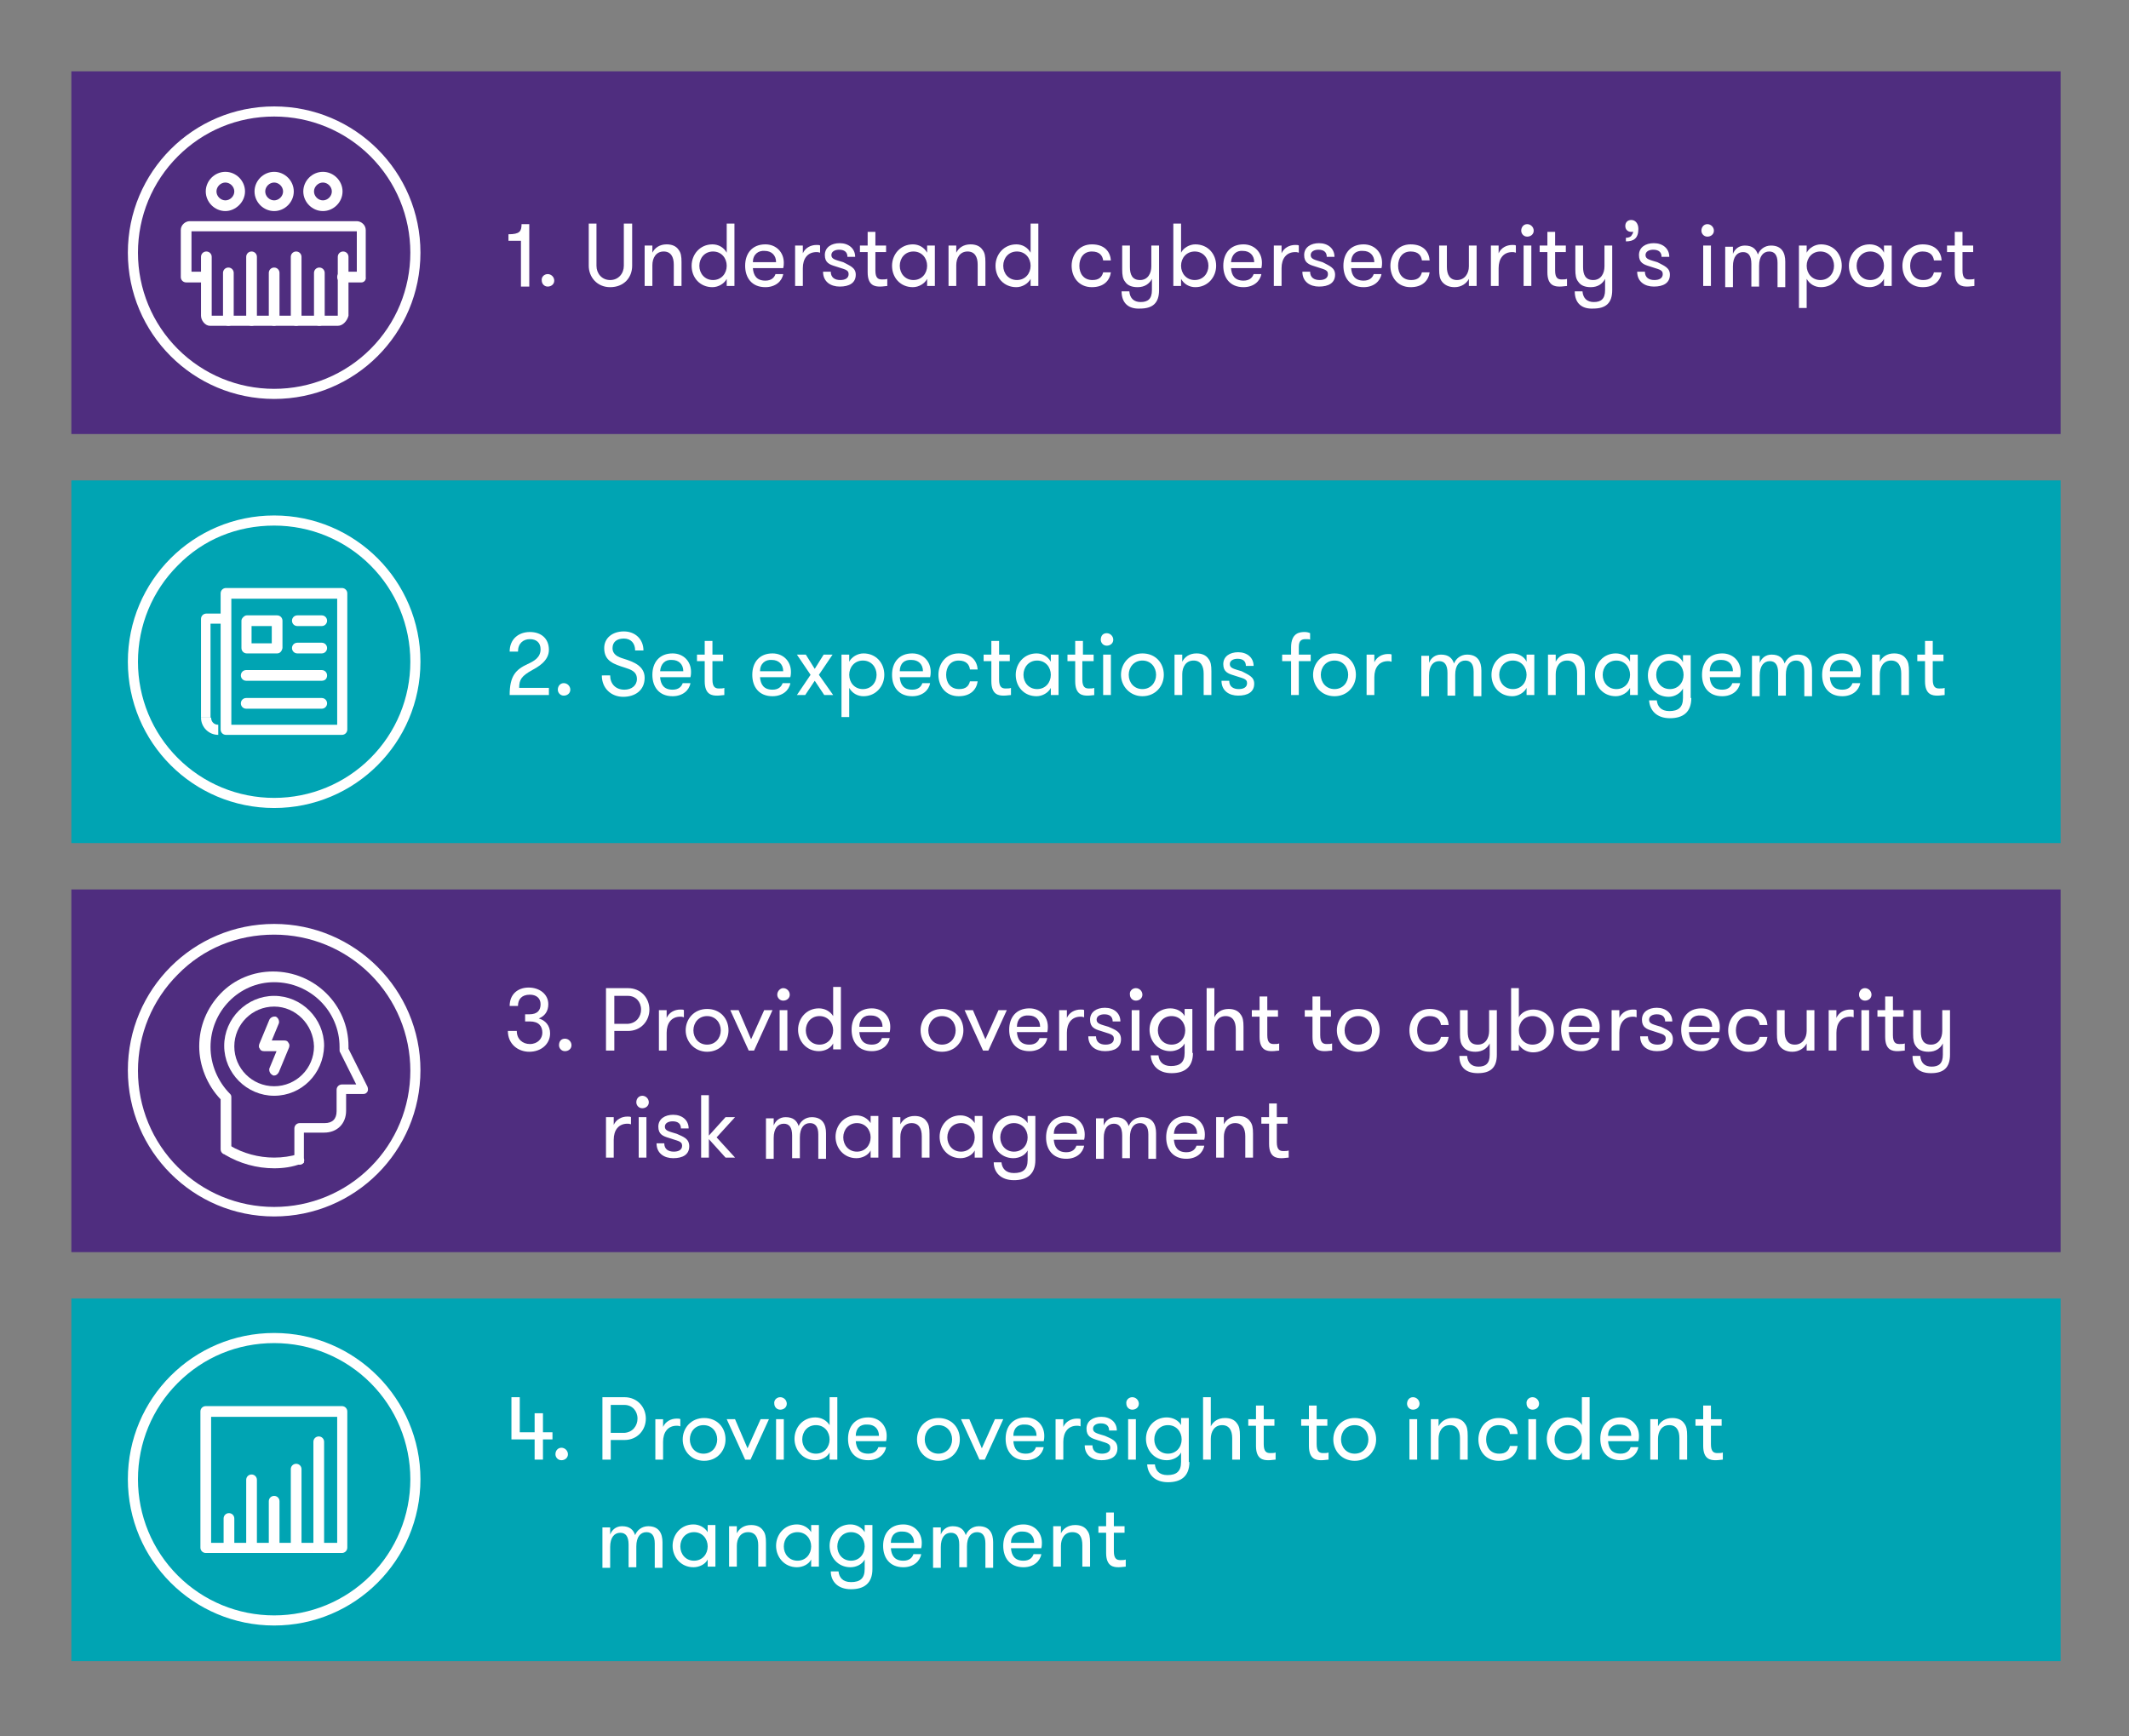 <?xml version="1.0" encoding="utf-8"?>
<!-- Generator: Adobe Illustrator 28.3.0, SVG Export Plug-In . SVG Version: 6.00 Build 0)  -->
<svg version="1.1" id="Layer_1" xmlns="http://www.w3.org/2000/svg" xmlns:xlink="http://www.w3.org/1999/xlink" x="0px" y="0px"
	 viewBox="0 0 358 292" style="enable-background:new 0 0 358 292;" xml:space="preserve">
<rect x="0" y="0" width="358" height="292" fill="#808080" stroke="none"/>
<style type="text/css">
	.st0{fill:#4F2D7F;}
	.st1{fill:#FFFFFF;}
	.st2{fill:#00A4B3;}
</style>
<g>
	<polygon class="st0" points="12,149.6 12,210.6 346.5,210.6 346.5,149.6 12,149.6 	"/>
	<g>
		<path class="st1" d="M86.9,173.4c0,1.4,1,2.2,2.2,2.2c1.3,0,2.1-0.9,2.1-1.9c0-1.1-0.6-1.9-2.1-1.9h-0.8v-1.2H89
			c1.4,0,1.9-0.7,1.9-1.7c0-1-0.7-1.6-1.8-1.6c-1.4,0-2,0.8-2,1.9h-1.4c0-1.9,1.3-3.1,3.2-3.1c1.8,0,3.3,1.1,3.3,2.8
			c0,1.2-0.6,2-1.6,2.4c1.1,0.3,1.9,1.2,1.9,2.5c0,1.8-1.5,3.1-3.5,3.1c-1.9,0-3.6-1.3-3.6-3.5H86.9z"/>
		<path class="st1" d="M95,174.7c0.6,0,1.1,0.5,1.1,1.1c0,0.6-0.5,1-1.1,1c-0.6,0-1-0.5-1-1C94,175.1,94.4,174.7,95,174.7z"/>
	</g>
	<g>
		<path class="st1" d="M101.9,166.2h3.7c2.2,0,3.6,1.7,3.6,3.6c0,1.9-1.4,3.6-3.6,3.6h-2.3v3.3h-1.4V166.2z M107.8,169.8
			c0-1.3-0.9-2.3-2.2-2.3h-2.3v4.7h2.3C107,172.1,107.8,171,107.8,169.8z"/>
		<path class="st1" d="M115,171.1c-0.3-0.1-0.4-0.1-0.6-0.1c-1.5,0-2.3,1.1-2.3,2.7v3h-1.3v-6.8h1.3v1.3c0.4-0.9,1.3-1.4,2.3-1.4
			c0.3,0,0.5,0,0.6,0.1V171.1z"/>
	</g>
	<g>
		<path class="st1" d="M115.3,173.3c0-1.9,1.4-3.6,3.6-3.6c2.2,0,3.6,1.6,3.6,3.6c0,1.9-1.4,3.6-3.6,3.6
			C116.8,176.9,115.3,175.2,115.3,173.3z M121.2,173.3c0-1.3-0.9-2.4-2.3-2.4c-1.4,0-2.3,1.1-2.3,2.4c0,1.3,0.9,2.4,2.3,2.4
			C120.3,175.7,121.2,174.6,121.2,173.3z"/>
	</g>
	<g>
		<path class="st1" d="M124.2,169.9l2.1,4.9l2.2-4.9h1.4l-3.1,6.8h-0.9l-3.1-6.8H124.2z"/>
		<path class="st1" d="M131.7,166.2c0.6,0,1.1,0.5,1.1,1.1c0,0.6-0.5,1-1.1,1c-0.6,0-1-0.5-1-1C130.7,166.7,131.2,166.2,131.7,166.2
			z M131.1,169.9h1.3v6.8h-1.3V169.9z"/>
		<path class="st1" d="M140.1,175.5c-0.4,0.8-1.4,1.3-2.4,1.3c-2.1,0-3.5-1.7-3.5-3.6c0-1.9,1.4-3.6,3.5-3.6c1,0,1.9,0.5,2.4,1.3
			v-4.9h1.3v10.5h-1.3V175.5z M140.1,173.3c0-1.3-0.9-2.4-2.3-2.4c-1.4,0-2.3,1.1-2.3,2.4c0,1.3,0.9,2.4,2.3,2.4
			C139.2,175.7,140.1,174.6,140.1,173.3z"/>
		<path class="st1" d="M144.5,173.6c0.1,1.2,0.6,2.1,2.1,2.1c1,0,1.5-0.5,1.7-1.1h1.3c-0.2,1.2-1.3,2.2-3,2.2
			c-2.3,0-3.4-1.6-3.4-3.6c0-2.1,1.2-3.6,3.4-3.6c1.8,0,3.1,1.3,3.1,3.1c0,0.2,0,0.5-0.1,0.9H144.5z M144.5,172.7h3.9
			c0-1.2-0.8-1.9-1.9-1.9C145.3,170.7,144.5,171.4,144.5,172.7z"/>
	</g>
	<g>
		<path class="st1" d="M154.8,173.3c0-1.9,1.4-3.6,3.6-3.6c2.2,0,3.6,1.6,3.6,3.6c0,1.9-1.4,3.6-3.6,3.6
			C156.2,176.9,154.8,175.2,154.8,173.3z M160.7,173.3c0-1.3-0.9-2.4-2.3-2.4c-1.4,0-2.3,1.1-2.3,2.4c0,1.3,0.9,2.4,2.3,2.4
			C159.8,175.7,160.7,174.6,160.7,173.3z"/>
		<path class="st1" d="M163.6,169.9l2.1,4.9l2.2-4.9h1.4l-3.1,6.8h-0.9l-3.1-6.8H163.6z"/>
	</g>
	<g>
		<path class="st1" d="M171,173.6c0.1,1.2,0.6,2.1,2.1,2.1c1,0,1.5-0.5,1.7-1.1h1.3c-0.2,1.2-1.3,2.2-3,2.2c-2.3,0-3.4-1.6-3.4-3.6
			c0-2.1,1.2-3.6,3.4-3.6c1.8,0,3.1,1.3,3.1,3.1c0,0.2,0,0.5-0.1,0.9H171z M171,172.7h3.9c0-1.2-0.8-1.9-1.9-1.9
			C171.8,170.7,171,171.4,171,172.7z"/>
		<path class="st1" d="M182.3,171.1c-0.3-0.1-0.4-0.1-0.6-0.1c-1.5,0-2.3,1.1-2.3,2.7v3h-1.3v-6.8h1.3v1.3c0.4-0.9,1.3-1.4,2.3-1.4
			c0.3,0,0.5,0,0.6,0.1V171.1z"/>
		<path class="st1" d="M188.5,174.8c0,1.4-1.1,2-2.7,2c-1.5,0-2.8-0.8-2.8-2.5h1.3c0,1,0.7,1.4,1.6,1.4c0.8,0,1.4-0.3,1.4-1
			c0-0.8-0.8-0.8-2.2-1.3c-1-0.3-1.8-0.6-1.8-1.9c0-1.3,1.1-2,2.5-2c1.5,0,2.6,0.9,2.6,2.3h-1.3c0-0.8-0.5-1.2-1.4-1.2
			c-0.7,0-1.3,0.3-1.3,0.9c0,0.7,0.7,0.8,2,1.2C187.5,173.2,188.5,173.5,188.5,174.8z"/>
		<path class="st1" d="M191,166.2c0.6,0,1.1,0.5,1.1,1.1c0,0.6-0.5,1-1.1,1c-0.6,0-1-0.5-1-1C189.9,166.7,190.4,166.2,191,166.2z
			 M190.3,169.9h1.3v6.8h-1.3V169.9z"/>
		<path class="st1" d="M200.6,177.1c0,2.4-1.4,3.4-3.6,3.4c-2.3,0-3.4-1.4-3.5-3h1.3c0.1,1,0.7,1.8,2.1,1.8c1.5,0,2.3-0.6,2.3-2.2
			v-1.6c-0.4,0.8-1.4,1.3-2.4,1.3c-2.1,0-3.5-1.7-3.5-3.6c0-1.9,1.4-3.6,3.5-3.6c1,0,2,0.5,2.4,1.3v-1.2h1.3V177.1z M194.7,173.3
			c0,1.3,0.9,2.4,2.3,2.4c1.4,0,2.3-1.1,2.3-2.4c0-1.3-0.9-2.4-2.3-2.4C195.6,170.9,194.7,172,194.7,173.3z"/>
		<path class="st1" d="M202.9,166.2h1.3v4.9c0.4-0.8,1.2-1.4,2.4-1.4c0.9,0,1.6,0.3,2,0.9c0.4,0.5,0.5,1.1,0.5,2.1v4h-1.3v-3.6
			c0-1.3-0.5-2.2-1.7-2.2c-1.3,0-1.9,1.1-1.9,2.3v3.5h-1.3V166.2z"/>
		<path class="st1" d="M215.1,176.7c-0.3,0-0.7,0.1-1.2,0.1c-0.8,0-2.1-0.1-2.1-2.4V171h-1.3v-1.1h1.3v-2.3h1.3v2.3h1.8v1.1h-1.8
			v3.1c0,1.3,0.5,1.5,1.1,1.5c0.3,0,0.7,0,0.9-0.1V176.7z"/>
		<path class="st1" d="M224,176.7c-0.3,0-0.7,0.1-1.2,0.1c-0.8,0-2.1-0.1-2.1-2.4V171h-1.3v-1.1h1.3v-2.3h1.3v2.3h1.8v1.1H222v3.1
			c0,1.3,0.5,1.5,1.1,1.5c0.3,0,0.7,0,0.9-0.1V176.7z"/>
		<path class="st1" d="M224.8,173.3c0-1.9,1.4-3.6,3.6-3.6c2.2,0,3.6,1.6,3.6,3.6c0,1.9-1.4,3.6-3.6,3.6
			C226.2,176.9,224.8,175.2,224.8,173.3z M230.7,173.3c0-1.3-0.9-2.4-2.3-2.4c-1.4,0-2.3,1.1-2.3,2.4c0,1.3,0.9,2.4,2.3,2.4
			C229.8,175.7,230.7,174.6,230.7,173.3z"/>
		<path class="st1" d="M242.3,172.4c-0.1-0.8-0.6-1.5-1.9-1.5c-1.4,0-2.1,1.1-2.1,2.4c0,1.3,0.7,2.4,2.2,2.4c1.1,0,1.6-0.5,1.8-1.3
			h1.3c-0.2,1.4-1.2,2.5-3.2,2.5c-2.2,0-3.4-1.7-3.4-3.6c0-1.8,1.2-3.6,3.4-3.6c2.2,0,3.1,1.3,3.2,2.7H242.3z"/>
		<path class="st1" d="M245.4,177.6h1.3c0.1,1.2,0.8,1.8,1.9,1.8c1.2,0,1.9-0.5,1.9-2v-1.9c-0.4,0.8-1.2,1.4-2.4,1.4
			c-1,0-1.7-0.3-2.1-0.9c-0.4-0.5-0.5-1.1-0.5-2.1v-4h1.3v3.6c0,1.3,0.4,2.2,1.7,2.2c1.3,0,1.9-1.1,1.9-2.3v-3.5h1.3v7.5
			c0,2.2-1.1,3.1-3.2,3.1C246.6,180.5,245.4,179.6,245.4,177.6z"/>
		<path class="st1" d="M255.4,176.7h-1.3v-10.5h1.3v4.9c0.4-0.8,1.4-1.3,2.4-1.3c2.1,0,3.5,1.6,3.5,3.6c0,1.9-1.4,3.6-3.5,3.6
			c-1,0-1.9-0.5-2.4-1.3V176.7z M260,173.3c0-1.3-0.9-2.4-2.3-2.4c-1.4,0-2.3,1.1-2.3,2.4c0,1.3,0.9,2.4,2.3,2.4
			C259.1,175.7,260,174.6,260,173.3z"/>
		<path class="st1" d="M263.8,173.6c0.1,1.2,0.6,2.1,2.1,2.1c1,0,1.5-0.5,1.7-1.1h1.3c-0.2,1.2-1.3,2.2-3,2.2
			c-2.3,0-3.4-1.6-3.4-3.6c0-2.1,1.2-3.6,3.4-3.6c1.8,0,3.1,1.3,3.1,3.1c0,0.2,0,0.5-0.1,0.9H263.8z M263.8,172.7h3.9
			c0-1.2-0.8-1.9-1.9-1.9C264.7,170.7,263.9,171.4,263.8,172.7z"/>
		<path class="st1" d="M275.2,171.1c-0.3-0.1-0.4-0.1-0.6-0.1c-1.5,0-2.3,1.1-2.3,2.7v3h-1.3v-6.8h1.3v1.3c0.4-0.9,1.3-1.4,2.3-1.4
			c0.3,0,0.5,0,0.6,0.1V171.1z"/>
		<path class="st1" d="M281.3,174.8c0,1.4-1.1,2-2.7,2c-1.5,0-2.8-0.8-2.8-2.5h1.3c0,1,0.7,1.4,1.6,1.4c0.8,0,1.4-0.3,1.4-1
			c0-0.8-0.8-0.8-2.2-1.3c-1-0.3-1.8-0.6-1.8-1.9c0-1.3,1.1-2,2.5-2c1.5,0,2.6,0.9,2.6,2.3H280c0-0.8-0.5-1.2-1.4-1.2
			c-0.7,0-1.3,0.3-1.3,0.9c0,0.7,0.7,0.8,2,1.2C280.3,173.2,281.3,173.5,281.3,174.8z"/>
		<path class="st1" d="M284,173.6c0.1,1.2,0.6,2.1,2.1,2.1c1,0,1.5-0.5,1.7-1.1h1.3c-0.2,1.2-1.3,2.2-3,2.2c-2.3,0-3.4-1.6-3.4-3.6
			c0-2.1,1.2-3.6,3.4-3.6c1.8,0,3.1,1.3,3.1,3.1c0,0.2,0,0.5-0.1,0.9H284z M284,172.7h3.9c0-1.2-0.8-1.9-1.9-1.9
			C284.8,170.7,284,171.4,284,172.7z"/>
		<path class="st1" d="M295.9,172.4c-0.1-0.8-0.6-1.5-1.9-1.5c-1.4,0-2.1,1.1-2.1,2.4c0,1.3,0.7,2.4,2.2,2.4c1.1,0,1.6-0.5,1.8-1.3
			h1.3c-0.2,1.4-1.2,2.5-3.2,2.5c-2.2,0-3.4-1.7-3.4-3.6c0-1.8,1.2-3.6,3.4-3.6s3.1,1.3,3.2,2.7H295.9z"/>
		<path class="st1" d="M305.1,169.9v6.8h-1.3v-1.2c-0.4,0.8-1.3,1.4-2.4,1.4c-0.9,0-1.6-0.3-2.1-0.9c-0.4-0.5-0.5-1.1-0.5-2.1v-4
			h1.3v3.6c0,1.3,0.5,2.2,1.7,2.2c1.3,0,2-1.1,2-2.3v-3.5H305.1z"/>
		<path class="st1" d="M311.7,171.1c-0.3-0.1-0.4-0.1-0.6-0.1c-1.5,0-2.3,1.1-2.3,2.7v3h-1.3v-6.8h1.3v1.3c0.4-0.9,1.3-1.4,2.3-1.4
			c0.3,0,0.5,0,0.6,0.1V171.1z"/>
		<path class="st1" d="M313.6,166.2c0.6,0,1.1,0.5,1.1,1.1c0,0.6-0.5,1-1.1,1c-0.6,0-1-0.5-1-1C312.6,166.7,313,166.2,313.6,166.2z
			 M313,169.9h1.3v6.8H313V169.9z"/>
		<path class="st1" d="M320.3,176.7c-0.3,0-0.7,0.1-1.2,0.1c-0.8,0-2.1-0.1-2.1-2.4V171h-1.3v-1.1h1.3v-2.3h1.3v2.3h1.8v1.1h-1.8
			v3.1c0,1.3,0.5,1.5,1.1,1.5c0.3,0,0.7,0,0.9-0.1V176.7z"/>
		<path class="st1" d="M321.6,177.6h1.3c0.1,1.2,0.8,1.8,1.9,1.8c1.2,0,1.9-0.5,1.9-2v-1.9c-0.4,0.8-1.2,1.4-2.4,1.4
			c-1,0-1.7-0.3-2.1-0.9c-0.4-0.5-0.5-1.1-0.5-2.1v-4h1.3v3.6c0,1.3,0.4,2.2,1.7,2.2c1.3,0,1.9-1.1,1.9-2.3v-3.5h1.3v7.5
			c0,2.2-1.1,3.1-3.2,3.1C322.8,180.5,321.6,179.6,321.6,177.6z"/>
	</g>
	<g>
		<path class="st1" d="M106.1,189.1c-0.3-0.1-0.4-0.1-0.6-0.1c-1.5,0-2.3,1.1-2.3,2.7v3h-1.3v-6.8h1.3v1.3c0.4-0.9,1.3-1.4,2.3-1.4
			c0.3,0,0.5,0,0.6,0.1V189.1z"/>
		<path class="st1" d="M108,184.3c0.6,0,1.1,0.5,1.1,1.1c0,0.6-0.5,1-1.1,1c-0.6,0-1-0.5-1-1C107,184.7,107.5,184.3,108,184.3z
			 M107.4,187.9h1.3v6.8h-1.3V187.9z"/>
		<path class="st1" d="M115.9,192.8c0,1.4-1.1,2-2.7,2c-1.5,0-2.8-0.8-2.8-2.5h1.3c0,1,0.7,1.4,1.6,1.4c0.8,0,1.4-0.3,1.4-1
			c0-0.8-0.8-0.8-2.2-1.3c-1-0.3-1.8-0.6-1.8-1.9c0-1.3,1.1-2,2.5-2c1.5,0,2.6,0.9,2.6,2.3h-1.3c0-0.8-0.5-1.2-1.4-1.2
			c-0.7,0-1.3,0.3-1.3,0.9c0,0.7,0.7,0.8,2,1.2C114.9,191.2,115.9,191.5,115.9,192.8z"/>
		<path class="st1" d="M120.5,191.3l3.1,3.4H122l-2.8-3.1v3.1h-1.3v-10.5h1.3v6.8l2.8-3.1h1.6L120.5,191.3z"/>
		<path class="st1" d="M137.6,194.7v-3.9c0-1.3-0.5-1.9-1.4-1.9c-1,0-1.7,0.8-1.7,2.4v3.5h-1.3v-3.8c0-1.4-0.5-2-1.4-2
			c-1,0-1.7,0.8-1.7,2.4v3.5h-1.3v-6.8h1.3v1.2c0.3-0.8,1-1.4,2-1.4c1.3,0,1.9,0.6,2.2,1.5c0.3-0.8,1.1-1.5,2.2-1.5
			c1.8,0,2.4,1.2,2.4,2.7v4.3H137.6z"/>
		<path class="st1" d="M147.7,187.9v6.8h-1.3v-1.2c-0.4,0.8-1.4,1.3-2.4,1.3c-2.1,0-3.5-1.7-3.5-3.6c0-1.9,1.4-3.6,3.5-3.6
			c1,0,1.9,0.5,2.4,1.3v-1.2H147.7z M146.4,191.3c0-1.3-0.9-2.4-2.3-2.4c-1.4,0-2.3,1.1-2.3,2.4c0,1.3,0.9,2.4,2.3,2.4
			C145.5,193.7,146.4,192.6,146.4,191.3z"/>
		<path class="st1" d="M150.1,187.9h1.3v1.2c0.4-0.8,1.2-1.4,2.4-1.4c0.9,0,1.6,0.3,2,0.9c0.4,0.5,0.5,1.1,0.5,2.1v4H155v-3.6
			c0-1.3-0.5-2.2-1.7-2.2c-1.3,0-1.9,1.1-1.9,2.3v3.5h-1.3V187.9z"/>
		<path class="st1" d="M165.2,187.9v6.8h-1.3v-1.2c-0.4,0.8-1.4,1.3-2.4,1.3c-2.1,0-3.5-1.7-3.5-3.6c0-1.9,1.4-3.6,3.5-3.6
			c1,0,1.9,0.5,2.4,1.3v-1.2H165.2z M163.9,191.3c0-1.3-0.9-2.4-2.3-2.4c-1.4,0-2.3,1.1-2.3,2.4c0,1.3,0.9,2.4,2.3,2.4
			C163,193.7,163.9,192.6,163.9,191.3z"/>
		<path class="st1" d="M174.1,195.1c0,2.4-1.4,3.4-3.6,3.4c-2.3,0-3.4-1.4-3.4-3h1.3c0.1,1,0.7,1.8,2.1,1.8c1.5,0,2.3-0.6,2.3-2.2
			v-1.6c-0.4,0.8-1.4,1.3-2.4,1.3c-2.1,0-3.5-1.7-3.5-3.6c0-1.9,1.4-3.6,3.5-3.6c1,0,1.9,0.5,2.4,1.3v-1.2h1.3V195.1z M168.2,191.3
			c0,1.3,0.9,2.4,2.3,2.4c1.4,0,2.3-1.1,2.3-2.4c0-1.3-0.9-2.4-2.3-2.4C169.1,188.9,168.2,190,168.2,191.3z"/>
		<path class="st1" d="M177.2,191.7c0.1,1.2,0.6,2.1,2.1,2.1c1,0,1.5-0.5,1.7-1.1h1.3c-0.2,1.2-1.3,2.2-3,2.2
			c-2.3,0-3.4-1.6-3.4-3.6c0-2.1,1.2-3.6,3.4-3.6c1.8,0,3.1,1.3,3.1,3.1c0,0.2,0,0.5-0.1,0.9H177.2z M177.2,190.7h3.9
			c0-1.2-0.8-1.9-1.9-1.9C178.1,188.7,177.2,189.4,177.2,190.7z"/>
		<path class="st1" d="M193.1,194.7v-3.9c0-1.3-0.5-1.9-1.4-1.9c-1,0-1.7,0.8-1.7,2.4v3.5h-1.3v-3.8c0-1.4-0.5-2-1.4-2
			c-1,0-1.7,0.8-1.7,2.4v3.5h-1.3v-6.8h1.3v1.2c0.3-0.8,1-1.4,2-1.4c1.3,0,1.9,0.6,2.2,1.5c0.3-0.8,1.1-1.5,2.2-1.5
			c1.8,0,2.4,1.2,2.4,2.7v4.3H193.1z"/>
		<path class="st1" d="M197.4,191.7c0.1,1.2,0.6,2.1,2.1,2.1c1,0,1.5-0.5,1.7-1.1h1.3c-0.2,1.2-1.3,2.2-3,2.2
			c-2.3,0-3.4-1.6-3.4-3.6c0-2.1,1.2-3.6,3.4-3.6c1.8,0,3.1,1.3,3.1,3.1c0,0.2,0,0.5-0.1,0.9H197.4z M197.4,190.7h3.9
			c0-1.2-0.8-1.9-1.9-1.9C198.3,188.7,197.5,189.4,197.4,190.7z"/>
		<path class="st1" d="M204.5,187.9h1.3v1.2c0.4-0.8,1.2-1.4,2.4-1.4c0.9,0,1.6,0.3,2,0.9c0.4,0.5,0.5,1.1,0.5,2.1v4h-1.3v-3.6
			c0-1.3-0.5-2.2-1.7-2.2c-1.3,0-1.9,1.1-1.9,2.3v3.5h-1.3V187.9z"/>
		<path class="st1" d="M216.7,194.7c-0.3,0-0.7,0.1-1.2,0.1c-0.8,0-2.1-0.1-2.1-2.4V189h-1.3v-1.1h1.3v-2.3h1.3v2.3h1.8v1.1h-1.8
			v3.1c0,1.3,0.5,1.5,1.1,1.5c0.3,0,0.7,0,0.9-0.1V194.7z"/>
	</g>
	<path class="st1" d="M46.1,155.4c-13.6,0-24.6,11-24.6,24.6c0,13.6,11,24.6,24.6,24.6c13.6,0,24.6-11,24.6-24.6
		C70.7,166.5,59.7,155.4,46.1,155.4L46.1,155.4L46.1,155.4z M46.1,157.2c6.1,0,11.9,2.4,16.2,6.7c4.3,4.3,6.7,10.1,6.7,16.2
		c0,6.1-2.4,11.9-6.7,16.2c-4.3,4.3-10.1,6.7-16.2,6.7c-6.1,0-11.9-2.4-16.2-6.7c-4.3-4.3-6.7-10.1-6.7-16.2
		c0-6.1,2.4-11.9,6.7-16.2C34.2,159.5,39.9,157.2,46.1,157.2"/>
	<path class="st1" d="M46.1,169.3c-3.7,0-6.7,3-6.7,6.7c0,3.7,3,6.7,6.7,6.7c3.7,0,6.7-3,6.7-6.7C52.7,172.3,49.7,169.3,46.1,169.3
		L46.1,169.3z M46.1,184.3c-4.6,0-8.4-3.8-8.4-8.4c0-4.6,3.8-8.4,8.4-8.4c4.6,0,8.4,3.8,8.4,8.4C54.4,180.6,50.7,184.3,46.1,184.3
		L46.1,184.3z"/>
	<path class="st1" d="M46.1,180.9c-0.1,0-0.2,0-0.3-0.1c-0.4-0.2-0.6-0.7-0.5-1.1l1.2-2.9h-2.1c-0.3,0-0.6-0.1-0.7-0.4
		c-0.2-0.2-0.2-0.5-0.1-0.8l1.7-4.1c0.2-0.4,0.7-0.6,1.1-0.5c0.4,0.2,0.6,0.7,0.5,1.1l-1.2,2.9h2.1c0.3,0,0.6,0.1,0.7,0.4
		c0.2,0.2,0.2,0.5,0.1,0.8l-1.7,4.1C46.7,180.7,46.4,180.9,46.1,180.9L46.1,180.9z"/>
	<path class="st1" d="M50.4,195.9c-0.5,0-0.9-0.4-0.9-0.9v-5.2c0-0.5,0.4-0.9,0.9-0.9h4.2c1.3,0,2-0.7,2-2v-3.6
		c0-0.5,0.4-0.9,0.9-0.9h2.4l-2.7-5.4c-0.1-0.1-0.1-0.3-0.1-0.4c0-0.1,0-0.2,0-0.3c0-0.1,0-0.1,0-0.2c0-6-4.9-10.9-11-10.9
		c-5.9,0-10.7,4.9-10.7,10.9c0,2.9,1.2,5.8,3.3,7.9c0.2,0.2,0.2,0.4,0.2,0.6v8.7c0,0.5-0.4,0.9-0.9,0.9c-0.5,0-0.9-0.4-0.9-0.9v-8.4
		c-2.3-2.4-3.6-5.7-3.6-8.9c0-3.4,1.3-6.5,3.6-8.9c2.3-2.4,5.5-3.7,8.8-3.7c7,0,12.7,5.6,12.7,12.6c0,0.1,0,0.1,0,0.2
		c0,0.1,0,0.1,0,0.2l3.2,6.4c0.1,0.3,0.1,0.6,0,0.8c-0.2,0.3-0.4,0.4-0.7,0.4h-2.9v2.8c0,2.2-1.5,3.7-3.7,3.7h-3.4v4.3
		C51.3,195.5,50.9,195.9,50.4,195.9L50.4,195.9z"/>
	<path class="st1" d="M46.1,196.5c-2.9,0-5.8-0.8-8.3-2.3l0.9-1.5c2.2,1.3,4.8,2,7.4,2c1.4,0,2.8-0.2,4.1-0.6c0.1,0,0.3-0.1,0.4-0.1
		l0.5,1.6c-0.1,0-0.3,0.1-0.4,0.1C49.2,196.3,47.6,196.5,46.1,196.5L46.1,196.5z"/>
	<polygon class="st2" points="12,80.8 12,141.8 346.5,141.8 346.5,80.8 12,80.8 	"/>
	<g>
		<path class="st1" d="M88.7,111.7c1.1-0.5,2.2-1.1,2.2-2.5c0-1.1-0.7-1.7-1.8-1.7c-1.1,0-2,0.7-2,2.1h-1.4c0-2.1,1.5-3.3,3.4-3.3
			c1.9,0,3.2,1.1,3.2,3c0,1.9-1.9,2.9-2.8,3.4c-1.8,1-2.2,1.6-2.2,3h5v1.2h-6.6C85.7,113.6,86.8,112.6,88.7,111.7z"/>
		<path class="st1" d="M94.8,114.9c0.6,0,1.1,0.5,1.1,1.1c0,0.6-0.5,1-1.1,1c-0.6,0-1-0.5-1-1C93.8,115.4,94.2,114.9,94.8,114.9z"/>
		<path class="st1" d="M102.6,113.6c0,1.4,0.9,2.4,2.4,2.4c1.2,0,2.1-0.7,2.1-1.8c0-1.3-1.1-1.6-2-1.9c-1.9-0.6-3.5-1.1-3.5-3.3
			c0-1.7,1.4-2.8,3.3-2.8c1.9,0,3.3,1.3,3.3,3.2h-1.4c0-1.2-0.7-2-1.9-2c-1.2,0-1.9,0.6-1.9,1.6c0,1.1,0.9,1.5,1.9,1.8
			c1.6,0.5,3.5,1.2,3.5,3.2c0,2.1-1.6,3.2-3.6,3.2c-2,0-3.6-1.4-3.6-3.6H102.6z"/>
		<path class="st1" d="M111,113.9c0.1,1.2,0.6,2.1,2.1,2.1c1,0,1.5-0.5,1.7-1.1h1.3c-0.2,1.2-1.3,2.2-3,2.2c-2.3,0-3.4-1.6-3.4-3.6
			c0-2.1,1.2-3.6,3.4-3.6c1.8,0,3.1,1.3,3.1,3.1c0,0.2,0,0.5-0.1,0.9H111z M111,112.9h3.9c0-1.2-0.8-1.9-1.9-1.9
			C111.9,110.9,111.1,111.6,111,112.9z"/>
		<path class="st1" d="M121.8,116.9c-0.3,0-0.7,0.1-1.2,0.1c-0.8,0-2.1-0.1-2.1-2.4v-3.4h-1.3v-1.1h1.3v-2.3h1.3v2.3h1.8v1.1h-1.8
			v3.1c0,1.3,0.5,1.5,1.1,1.5c0.3,0,0.7,0,0.9-0.1V116.9z"/>
		<path class="st1" d="M127.8,113.9c0.1,1.2,0.6,2.1,2.1,2.1c1,0,1.5-0.5,1.7-1.1h1.3c-0.2,1.2-1.3,2.2-3,2.2
			c-2.3,0-3.4-1.6-3.4-3.6c0-2.1,1.2-3.6,3.4-3.6c1.8,0,3.1,1.3,3.1,3.1c0,0.2,0,0.5-0.1,0.9H127.8z M127.8,112.9h3.9
			c0-1.2-0.8-1.9-1.9-1.9C128.7,110.9,127.8,111.6,127.8,112.9z"/>
		<path class="st1" d="M140.1,116.9h-1.5l-1.6-2.4l-1.6,2.4H134l2.3-3.4l-2.3-3.4h1.5l1.5,2.4l1.5-2.4h1.5l-2.3,3.4L140.1,116.9z"/>
		<path class="st1" d="M142.8,111.3c0.4-0.8,1.4-1.4,2.4-1.4c2.1,0,3.5,1.6,3.5,3.6c0,1.9-1.4,3.6-3.5,3.6c-1,0-1.9-0.5-2.4-1.4v4.9
			h-1.3v-10.5h1.3V111.3z M142.8,113.5c0,1.3,0.9,2.4,2.3,2.4c1.4,0,2.3-1.1,2.3-2.4c0-1.3-0.9-2.4-2.3-2.4
			C143.7,111.1,142.8,112.2,142.8,113.5z"/>
		<path class="st1" d="M151.3,113.9c0.1,1.2,0.6,2.1,2.1,2.1c1,0,1.5-0.5,1.7-1.1h1.3c-0.2,1.2-1.3,2.2-3,2.2
			c-2.3,0-3.4-1.6-3.4-3.6c0-2.1,1.2-3.6,3.4-3.6c1.8,0,3.1,1.3,3.1,3.1c0,0.2,0,0.5-0.1,0.9H151.3z M151.3,112.9h3.9
			c0-1.2-0.8-1.9-1.9-1.9C152.1,110.9,151.3,111.6,151.3,112.9z"/>
		<path class="st1" d="M163.1,112.6c-0.1-0.8-0.6-1.5-1.9-1.5c-1.4,0-2.1,1.1-2.1,2.4c0,1.3,0.7,2.4,2.2,2.4c1.1,0,1.6-0.5,1.8-1.3
			h1.3c-0.2,1.4-1.2,2.5-3.2,2.5c-2.2,0-3.4-1.7-3.4-3.6c0-1.8,1.2-3.6,3.4-3.6c2.2,0,3.1,1.3,3.2,2.7H163.1z"/>
		<path class="st1" d="M170,116.9c-0.3,0-0.7,0.1-1.2,0.1c-0.8,0-2.1-0.1-2.1-2.4v-3.4h-1.3v-1.1h1.3v-2.3h1.3v2.3h1.8v1.1H168v3.1
			c0,1.3,0.5,1.5,1.1,1.5c0.3,0,0.7,0,0.9-0.1V116.9z"/>
		<path class="st1" d="M178,110.1v6.8h-1.3v-1.2c-0.4,0.8-1.4,1.4-2.4,1.4c-2.1,0-3.5-1.6-3.5-3.6c0-1.9,1.4-3.6,3.5-3.6
			c1,0,1.9,0.5,2.4,1.4v-1.2H178z M176.7,113.5c0-1.3-0.9-2.4-2.3-2.4c-1.4,0-2.3,1.1-2.3,2.4c0,1.3,0.9,2.4,2.3,2.4
			C175.8,115.9,176.7,114.8,176.7,113.5z"/>
		<path class="st1" d="M184.1,116.9c-0.3,0-0.7,0.1-1.2,0.1c-0.8,0-2.1-0.1-2.1-2.4v-3.4h-1.3v-1.1h1.3v-2.3h1.3v2.3h1.8v1.1H182
			v3.1c0,1.3,0.5,1.5,1.1,1.5c0.3,0,0.7,0,0.9-0.1V116.9z"/>
		<path class="st1" d="M186.1,106.5c0.6,0,1.1,0.5,1.1,1.1c0,0.6-0.5,1-1.1,1c-0.6,0-1-0.5-1-1C185.1,106.9,185.5,106.5,186.1,106.5
			z M185.5,110.1h1.3v6.8h-1.3V110.1z"/>
		<path class="st1" d="M188.5,113.5c0-1.9,1.4-3.6,3.6-3.6c2.2,0,3.6,1.6,3.6,3.6c0,1.9-1.4,3.6-3.6,3.6
			C190,117.1,188.5,115.4,188.5,113.5z M194.4,113.5c0-1.3-0.9-2.4-2.3-2.4c-1.4,0-2.3,1.1-2.3,2.4c0,1.3,0.9,2.4,2.3,2.4
			C193.5,115.9,194.4,114.8,194.4,113.5z"/>
		<path class="st1" d="M197.5,110.1h1.3v1.2c0.4-0.8,1.2-1.4,2.4-1.4c0.9,0,1.6,0.3,2,0.9c0.4,0.5,0.5,1.1,0.5,2.1v4h-1.3v-3.6
			c0-1.3-0.5-2.2-1.7-2.2c-1.3,0-1.9,1.1-1.9,2.3v3.5h-1.3V110.1z"/>
		<path class="st1" d="M210.9,115c0,1.4-1.1,2-2.7,2c-1.5,0-2.8-0.8-2.8-2.5h1.3c0,1,0.7,1.4,1.6,1.4c0.8,0,1.4-0.3,1.4-1
			c0-0.8-0.8-0.8-2.2-1.3c-1-0.3-1.8-0.6-1.8-1.9c0-1.3,1.1-2,2.5-2c1.5,0,2.6,0.9,2.6,2.3h-1.3c0-0.8-0.5-1.2-1.4-1.2
			c-0.7,0-1.3,0.3-1.3,0.9c0,0.7,0.7,0.8,2,1.2C209.9,113.5,210.9,113.8,210.9,115z"/>
		<path class="st1" d="M220.4,107.6c-0.2-0.1-0.5-0.1-0.8-0.1c-0.6,0-1.2,0.1-1.2,1.3v1.3h2v1.1h-2v5.7h-1.3v-5.7h-1.5v-1.1h1.5
			v-1.2c0-2.5,1.5-2.6,2.3-2.6c0.4,0,0.7,0.1,0.9,0.2V107.6z"/>
	</g>
	<g>
		<path class="st1" d="M220.8,113.5c0-1.9,1.4-3.6,3.6-3.6c2.2,0,3.6,1.6,3.6,3.6c0,1.9-1.4,3.6-3.6,3.6
			C222.2,117.1,220.8,115.4,220.8,113.5z M226.7,113.5c0-1.3-0.9-2.4-2.3-2.4c-1.4,0-2.3,1.1-2.3,2.4c0,1.3,0.9,2.4,2.3,2.4
			C225.8,115.9,226.7,114.8,226.7,113.5z"/>
		<path class="st1" d="M234,111.3c-0.3-0.1-0.4-0.1-0.6-0.1c-1.5,0-2.3,1.1-2.3,2.7v3h-1.3v-6.8h1.3v1.3c0.4-0.9,1.3-1.4,2.3-1.4
			c0.3,0,0.5,0,0.6,0.1V111.3z"/>
		<path class="st1" d="M247.8,116.9V113c0-1.3-0.5-1.9-1.4-1.9c-1,0-1.7,0.8-1.7,2.4v3.5h-1.3v-3.8c0-1.4-0.5-2-1.4-2
			c-1,0-1.7,0.8-1.7,2.4v3.5H239v-6.8h1.3v1.2c0.3-0.8,1-1.4,2-1.4c1.3,0,1.9,0.6,2.2,1.5c0.3-0.8,1.1-1.5,2.2-1.5
			c1.8,0,2.4,1.2,2.4,2.7v4.3H247.8z"/>
		<path class="st1" d="M258,110.1v6.8h-1.3v-1.2c-0.4,0.8-1.4,1.4-2.4,1.4c-2.1,0-3.5-1.6-3.5-3.6c0-1.9,1.4-3.6,3.5-3.6
			c1,0,2,0.5,2.4,1.4v-1.2H258z M256.7,113.5c0-1.3-0.9-2.4-2.3-2.4c-1.4,0-2.3,1.1-2.3,2.4c0,1.3,0.9,2.4,2.3,2.4
			C255.8,115.9,256.7,114.8,256.7,113.5z"/>
		<path class="st1" d="M260.3,110.1h1.3v1.2c0.4-0.8,1.2-1.4,2.4-1.4c0.9,0,1.6,0.3,2,0.9c0.4,0.5,0.5,1.1,0.5,2.1v4h-1.3v-3.6
			c0-1.3-0.5-2.2-1.7-2.2c-1.3,0-1.9,1.1-1.9,2.3v3.5h-1.3V110.1z"/>
		<path class="st1" d="M275.4,110.1v6.8h-1.3v-1.2c-0.4,0.8-1.4,1.4-2.4,1.4c-2.1,0-3.5-1.6-3.5-3.6c0-1.9,1.4-3.6,3.5-3.6
			c1,0,2,0.5,2.4,1.4v-1.2H275.4z M274.1,113.5c0-1.3-0.9-2.4-2.3-2.4c-1.4,0-2.3,1.1-2.3,2.4c0,1.3,0.9,2.4,2.3,2.4
			C273.2,115.9,274.1,114.8,274.1,113.5z"/>
		<path class="st1" d="M284.4,117.4c0,2.4-1.4,3.4-3.6,3.4c-2.3,0-3.4-1.4-3.5-3h1.3c0.1,1,0.7,1.8,2.1,1.8c1.5,0,2.3-0.6,2.3-2.2
			v-1.6c-0.4,0.8-1.4,1.4-2.4,1.4c-2.1,0-3.5-1.6-3.5-3.6c0-1.9,1.4-3.6,3.5-3.6c1,0,2,0.5,2.4,1.4v-1.2h1.3V117.4z M278.5,113.5
			c0,1.3,0.9,2.4,2.3,2.4c1.4,0,2.3-1.1,2.3-2.4c0-1.3-0.9-2.4-2.3-2.4C279.4,111.1,278.5,112.2,278.5,113.5z"/>
		<path class="st1" d="M287.5,113.9c0.1,1.2,0.6,2.1,2.1,2.1c1,0,1.5-0.5,1.7-1.1h1.3c-0.2,1.2-1.3,2.2-3,2.2
			c-2.3,0-3.4-1.6-3.4-3.6c0-2.1,1.2-3.6,3.4-3.6c1.8,0,3.1,1.3,3.1,3.1c0,0.2,0,0.5-0.1,0.9H287.5z M287.5,112.9h3.9
			c0-1.2-0.8-1.9-1.9-1.9C288.3,110.9,287.5,111.6,287.5,112.9z"/>
		<path class="st1" d="M303.4,116.9V113c0-1.3-0.5-1.9-1.4-1.9c-1,0-1.7,0.8-1.7,2.4v3.5H299v-3.8c0-1.4-0.5-2-1.4-2
			c-1,0-1.7,0.8-1.7,2.4v3.5h-1.3v-6.8h1.3v1.2c0.3-0.8,1-1.4,2-1.4c1.3,0,1.9,0.6,2.2,1.5c0.3-0.8,1.1-1.5,2.2-1.5
			c1.8,0,2.4,1.2,2.4,2.7v4.3H303.4z"/>
		<path class="st1" d="M307.7,113.9c0.1,1.2,0.6,2.1,2.1,2.1c1,0,1.5-0.5,1.7-1.1h1.3c-0.2,1.2-1.3,2.2-3,2.2
			c-2.3,0-3.4-1.6-3.4-3.6c0-2.1,1.2-3.6,3.4-3.6c1.8,0,3.1,1.3,3.1,3.1c0,0.2,0,0.5-0.1,0.9H307.7z M307.7,112.9h3.9
			c0-1.2-0.8-1.9-1.9-1.9C308.6,110.9,307.7,111.6,307.7,112.9z"/>
		<path class="st1" d="M314.8,110.1h1.3v1.2c0.4-0.8,1.2-1.4,2.4-1.4c0.9,0,1.6,0.3,2,0.9c0.4,0.5,0.5,1.1,0.5,2.1v4h-1.3v-3.6
			c0-1.3-0.5-2.2-1.7-2.2c-1.3,0-1.9,1.1-1.9,2.3v3.5h-1.3V110.1z"/>
		<path class="st1" d="M327,116.9c-0.3,0-0.7,0.1-1.2,0.1c-0.8,0-2.1-0.1-2.1-2.4v-3.4h-1.3v-1.1h1.3v-2.3h1.3v2.3h1.8v1.1H325v3.1
			c0,1.3,0.5,1.5,1.1,1.5c0.3,0,0.7,0,0.9-0.1V116.9z"/>
	</g>
	<path class="st1" d="M46.1,86.7c-13.6,0-24.6,11-24.6,24.6c0,13.6,11,24.6,24.6,24.6c13.6,0,24.6-11,24.6-24.6
		C70.7,97.7,59.7,86.7,46.1,86.7L46.1,86.7L46.1,86.7z M46.1,88.4c6.1,0,11.9,2.4,16.2,6.7c4.3,4.3,6.7,10.1,6.7,16.2
		c0,6.1-2.4,11.9-6.7,16.2c-4.3,4.3-10.1,6.7-16.2,6.7c-6.1,0-11.9-2.4-16.2-6.7c-4.3-4.3-6.7-10.1-6.7-16.2
		c0-6.1,2.4-11.9,6.7-16.2C34.2,90.7,39.9,88.4,46.1,88.4"/>
	<path class="st1" d="M38.9,121.9h17.8v-21.2H38.9V121.9L38.9,121.9z M57.5,123.6H38c-0.5,0-0.9-0.4-0.9-0.9V99.8
		c0-0.5,0.4-0.9,0.9-0.9h19.5c0.5,0,0.9,0.4,0.9,0.9v22.9C58.4,123.2,58,123.6,57.5,123.6L57.5,123.6z"/>
	<path class="st1" d="M42.3,108.2h3.4v-2.9h-3.4L42.3,108.2L42.3,108.2z M46.6,109.9h-5.1c-0.5,0-0.9-0.4-0.9-0.9l0-4.6
		c0-0.2,0.1-0.4,0.3-0.6c0.2-0.2,0.4-0.3,0.6-0.3h5.1c0.5,0,0.9,0.4,0.9,0.9v4.6C47.4,109.5,47.1,109.9,46.6,109.9L46.6,109.9z"/>
	<path class="st1" d="M54.1,105.3H50c-0.5,0-0.9-0.4-0.9-0.9c0-0.5,0.4-0.9,0.9-0.9h4.1c0.5,0,0.9,0.4,0.9,0.9
		C55,104.9,54.6,105.3,54.1,105.3L54.1,105.3z"/>
	<path class="st1" d="M54.1,109.9H50c-0.5,0-0.9-0.4-0.9-0.9c0-0.5,0.4-0.9,0.9-0.9h4.1c0.5,0,0.9,0.4,0.9,0.9
		C55,109.5,54.6,109.9,54.1,109.9L54.1,109.9z"/>
	<path class="st1" d="M54.1,114.5H41.4c-0.5,0-0.9-0.4-0.9-0.9c0-0.5,0.4-0.9,0.9-0.9h12.7c0.5,0,0.9,0.4,0.9,0.9
		C55,114.2,54.6,114.5,54.1,114.5L54.1,114.5z"/>
	<path class="st1" d="M54.1,119.2H41.4c-0.5,0-0.9-0.4-0.9-0.9c0-0.5,0.4-0.9,0.9-0.9h12.7c0.5,0,0.9,0.4,0.9,0.9
		C55,118.8,54.6,119.2,54.1,119.2L54.1,119.2z"/>
	<path class="st1" d="M35.5,120.7h-1.7v-16.6c0-0.5,0.4-0.9,0.9-0.9H38v1.7h-2.6V120.7L35.5,120.7z"/>
	<path class="st1" d="M36.7,123.6c-1.6,0-2.9-1.3-2.9-2.9h1.7c0,0.7,0.5,1.2,1.2,1.2V123.6L36.7,123.6z"/>
	<polygon class="st0" points="12,12 12,73 346.5,73 346.5,12 12,12 	"/>
	<g>
		<path class="st1" d="M85.5,39.4c1.9,0,2.2-0.5,2.2-1.7H89v10.5h-1.4v-7.7h-2.1V39.4z"/>
		<path class="st1" d="M92.1,46.1c0.6,0,1.1,0.5,1.1,1.1c0,0.6-0.5,1-1.1,1c-0.6,0-1-0.5-1-1C91,46.6,91.5,46.1,92.1,46.1z"/>
		<path class="st1" d="M98.9,37.6h1.4v7.1c0,1.3,0.9,2.4,2.3,2.4c1.4,0,2.3-1.1,2.3-2.4v-7.1h1.4v7.1c0,2-1.4,3.6-3.7,3.6
			c-2.2,0-3.6-1.7-3.6-3.6V37.6z"/>
		<path class="st1" d="M108.4,41.3h1.3v1.2c0.4-0.8,1.2-1.4,2.4-1.4c0.9,0,1.6,0.3,2,0.9c0.4,0.5,0.5,1.1,0.5,2.1v4h-1.3v-3.6
			c0-1.3-0.5-2.2-1.7-2.2c-1.3,0-1.9,1.1-1.9,2.3v3.5h-1.3V41.3z"/>
		<path class="st1" d="M122.2,46.9c-0.4,0.8-1.4,1.4-2.4,1.4c-2.1,0-3.5-1.6-3.5-3.6c0-1.9,1.4-3.6,3.5-3.6c1,0,1.9,0.5,2.4,1.4
			v-4.9h1.3v10.5h-1.3V46.9z M122.2,44.7c0-1.3-0.9-2.4-2.3-2.4c-1.4,0-2.3,1.1-2.3,2.4c0,1.3,0.9,2.4,2.3,2.4
			C121.3,47.1,122.2,46,122.2,44.7z"/>
		<path class="st1" d="M126.6,45.1c0.1,1.2,0.6,2.1,2.1,2.1c1,0,1.5-0.5,1.7-1.1h1.3c-0.2,1.2-1.3,2.2-3,2.2c-2.3,0-3.4-1.6-3.4-3.6
			c0-2.1,1.2-3.6,3.4-3.6c1.8,0,3.1,1.3,3.1,3.1c0,0.2,0,0.5-0.1,0.9H126.6z M126.6,44.1h3.9c0-1.2-0.8-1.9-1.9-1.9
			C127.5,42.1,126.6,42.8,126.6,44.1z"/>
		<path class="st1" d="M137.9,42.5c-0.3-0.1-0.4-0.1-0.6-0.1c-1.5,0-2.3,1.1-2.3,2.7v3h-1.3v-6.8h1.3v1.3c0.4-0.9,1.3-1.4,2.3-1.4
			c0.3,0,0.5,0,0.6,0.1V42.5z"/>
	</g>
	<g>
		<path class="st1" d="M143.9,46.2c0,1.4-1.1,2-2.7,2c-1.5,0-2.8-0.8-2.8-2.5h1.3c0,1,0.7,1.4,1.6,1.4c0.8,0,1.4-0.3,1.4-1
			c0-0.8-0.8-0.8-2.2-1.3c-1-0.3-1.8-0.6-1.8-1.9c0-1.3,1.1-2,2.5-2c1.5,0,2.6,0.9,2.6,2.3h-1.3c0-0.8-0.5-1.2-1.4-1.2
			c-0.7,0-1.3,0.3-1.3,0.9c0,0.7,0.7,0.8,2,1.2C142.9,44.7,143.9,45,143.9,46.2z"/>
		<path class="st1" d="M149.2,48.1c-0.3,0-0.7,0.1-1.2,0.1c-0.8,0-2.1-0.1-2.1-2.4v-3.4h-1.3v-1.1h1.3V39h1.3v2.3h1.8v1.1h-1.8v3.1
			c0,1.3,0.5,1.5,1.1,1.5c0.3,0,0.7,0,0.9-0.1V48.1z"/>
	</g>
	<g>
		<path class="st1" d="M157.2,41.3v6.8h-1.3v-1.2c-0.4,0.8-1.4,1.4-2.4,1.4c-2.1,0-3.5-1.6-3.5-3.6c0-1.9,1.4-3.6,3.5-3.6
			c1,0,1.9,0.5,2.4,1.4v-1.2H157.2z M155.9,44.7c0-1.3-0.9-2.4-2.3-2.4c-1.4,0-2.3,1.1-2.3,2.4c0,1.3,0.9,2.4,2.3,2.4
			C155,47.1,155.9,46,155.9,44.7z"/>
		<path class="st1" d="M159.5,41.3h1.3v1.2c0.4-0.8,1.2-1.4,2.4-1.4c0.9,0,1.6,0.3,2,0.9c0.4,0.5,0.5,1.1,0.5,2.1v4h-1.3v-3.6
			c0-1.3-0.5-2.2-1.7-2.2c-1.3,0-1.9,1.1-1.9,2.3v3.5h-1.3V41.3z"/>
		<path class="st1" d="M173.3,46.9c-0.4,0.8-1.4,1.4-2.4,1.4c-2.1,0-3.5-1.6-3.5-3.6c0-1.9,1.4-3.6,3.5-3.6c1,0,1.9,0.5,2.4,1.4
			v-4.9h1.3v10.5h-1.3V46.9z M173.3,44.7c0-1.3-0.9-2.4-2.3-2.4c-1.4,0-2.3,1.1-2.3,2.4c0,1.3,0.9,2.4,2.3,2.4
			C172.4,47.1,173.3,46,173.3,44.7z"/>
		<path class="st1" d="M185.5,43.8c-0.1-0.8-0.6-1.5-1.9-1.5c-1.4,0-2.1,1.1-2.1,2.4c0,1.3,0.7,2.4,2.2,2.4c1.1,0,1.6-0.5,1.8-1.3
			h1.3c-0.2,1.4-1.2,2.5-3.2,2.5c-2.2,0-3.4-1.7-3.4-3.6c0-1.8,1.2-3.6,3.4-3.6s3.1,1.3,3.2,2.7H185.5z"/>
		<path class="st1" d="M188.6,49h1.3c0.1,1.2,0.8,1.8,1.9,1.8c1.2,0,1.9-0.5,1.9-2v-1.9c-0.4,0.8-1.2,1.4-2.4,1.4
			c-1,0-1.7-0.3-2.1-0.9c-0.4-0.5-0.5-1.1-0.5-2.1v-4h1.3v3.6c0,1.3,0.4,2.2,1.7,2.2c1.3,0,1.9-1.1,1.9-2.3v-3.5h1.3v7.5
			c0,2.2-1.1,3.1-3.2,3.1C189.8,52,188.6,51,188.6,49z"/>
		<path class="st1" d="M198.6,48.1h-1.3V37.6h1.3v4.9c0.4-0.8,1.4-1.4,2.4-1.4c2.1,0,3.5,1.6,3.5,3.6c0,1.9-1.4,3.6-3.5,3.6
			c-1,0-1.9-0.5-2.4-1.4V48.1z M203.2,44.7c0-1.3-0.9-2.4-2.3-2.4c-1.4,0-2.3,1.1-2.3,2.4c0,1.3,0.9,2.4,2.3,2.4
			C202.3,47.1,203.2,46,203.2,44.7z"/>
		<path class="st1" d="M207,45.1c0.1,1.2,0.6,2.1,2.1,2.1c1,0,1.5-0.5,1.7-1.1h1.3c-0.2,1.2-1.3,2.2-3,2.2c-2.3,0-3.4-1.6-3.4-3.6
			c0-2.1,1.2-3.6,3.4-3.6c1.8,0,3.1,1.3,3.1,3.1c0,0.2,0,0.5-0.1,0.9H207z M207,44.1h3.9c0-1.2-0.8-1.9-1.9-1.9
			C207.9,42.1,207.1,42.8,207,44.1z"/>
		<path class="st1" d="M218.4,42.5c-0.3-0.1-0.4-0.1-0.6-0.1c-1.5,0-2.3,1.1-2.3,2.7v3h-1.3v-6.8h1.3v1.3c0.4-0.9,1.3-1.4,2.3-1.4
			c0.3,0,0.5,0,0.6,0.1V42.5z"/>
		<path class="st1" d="M224.5,46.2c0,1.4-1.1,2-2.7,2c-1.5,0-2.8-0.8-2.8-2.5h1.3c0,1,0.7,1.4,1.6,1.4c0.8,0,1.4-0.3,1.4-1
			c0-0.8-0.8-0.8-2.2-1.3c-1-0.3-1.8-0.6-1.8-1.9c0-1.3,1.1-2,2.5-2c1.5,0,2.6,0.9,2.6,2.3h-1.3c0-0.8-0.5-1.2-1.4-1.2
			c-0.7,0-1.3,0.3-1.3,0.9c0,0.7,0.7,0.8,2,1.2C223.5,44.7,224.5,45,224.5,46.2z"/>
		<path class="st1" d="M227.2,45.1c0.1,1.2,0.6,2.1,2.1,2.1c1,0,1.5-0.5,1.7-1.1h1.3c-0.2,1.2-1.3,2.2-3,2.2c-2.3,0-3.4-1.6-3.4-3.6
			c0-2.1,1.2-3.6,3.4-3.6c1.8,0,3.1,1.3,3.1,3.1c0,0.2,0,0.5-0.1,0.9H227.2z M227.2,44.1h3.9c0-1.2-0.8-1.9-1.9-1.9
			C228,42.1,227.2,42.8,227.2,44.1z"/>
		<path class="st1" d="M239.1,43.8c-0.1-0.8-0.6-1.5-1.9-1.5c-1.4,0-2.1,1.1-2.1,2.4c0,1.3,0.7,2.4,2.2,2.4c1.1,0,1.6-0.5,1.8-1.3
			h1.3c-0.2,1.4-1.2,2.5-3.2,2.5c-2.2,0-3.4-1.7-3.4-3.6c0-1.8,1.2-3.6,3.4-3.6c2.2,0,3.1,1.3,3.2,2.7H239.1z"/>
		<path class="st1" d="M248.3,41.3v6.8H247v-1.2c-0.4,0.8-1.3,1.4-2.4,1.4c-0.9,0-1.6-0.3-2.1-0.9c-0.4-0.5-0.5-1.1-0.5-2.1v-4h1.3
			v3.6c0,1.3,0.5,2.2,1.7,2.2c1.3,0,2-1.1,2-2.3v-3.5H248.3z"/>
		<path class="st1" d="M254.9,42.5c-0.3-0.1-0.4-0.1-0.6-0.1c-1.5,0-2.3,1.1-2.3,2.7v3h-1.3v-6.8h1.3v1.3c0.4-0.9,1.3-1.4,2.3-1.4
			c0.3,0,0.5,0,0.6,0.1V42.5z"/>
		<path class="st1" d="M256.8,37.7c0.6,0,1.1,0.5,1.1,1.1c0,0.6-0.5,1-1.1,1c-0.6,0-1-0.5-1-1C255.8,38.2,256.2,37.7,256.8,37.7z
			 M256.2,41.3h1.3v6.8h-1.3V41.3z"/>
		<path class="st1" d="M263.5,48.1c-0.3,0-0.7,0.1-1.2,0.1c-0.8,0-2.1-0.1-2.1-2.4v-3.4h-1.3v-1.1h1.3V39h1.3v2.3h1.8v1.1h-1.8v3.1
			c0,1.3,0.5,1.5,1.1,1.5c0.3,0,0.7,0,0.9-0.1V48.1z"/>
		<path class="st1" d="M264.8,49h1.3c0.1,1.2,0.8,1.8,1.9,1.8c1.2,0,1.9-0.5,1.9-2v-1.9c-0.4,0.8-1.2,1.4-2.4,1.4
			c-1,0-1.7-0.3-2.1-0.9c-0.4-0.5-0.5-1.1-0.5-2.1v-4h1.3v3.6c0,1.3,0.4,2.2,1.7,2.2c1.3,0,1.9-1.1,1.9-2.3v-3.5h1.3v7.5
			c0,2.2-1.1,3.1-3.2,3.1C266,52,264.8,51,264.8,49z"/>
		<path class="st1" d="M274.3,37c0.7,0,1.2,0.6,1.2,1.5c0,1.6-0.8,2.1-2.1,2.1V40c0.5,0,0.9-0.2,1-0.5c0.2-0.2,0.2-0.4,0.2-0.6
			c0,0.1-0.2,0.1-0.3,0.1c-0.6,0-1-0.4-1-1S273.7,37,274.3,37z"/>
	</g>
	<g>
		<path class="st1" d="M280.8,46.2c0,1.4-1.1,2-2.7,2c-1.5,0-2.8-0.8-2.8-2.5h1.3c0,1,0.7,1.4,1.6,1.4c0.8,0,1.4-0.3,1.4-1
			c0-0.8-0.8-0.8-2.2-1.3c-1-0.3-1.8-0.6-1.8-1.9c0-1.3,1.1-2,2.5-2c1.5,0,2.6,0.9,2.6,2.3h-1.3c0-0.8-0.5-1.2-1.4-1.2
			c-0.7,0-1.3,0.3-1.3,0.9c0,0.7,0.7,0.8,2,1.2C279.8,44.7,280.8,45,280.8,46.2z"/>
		<path class="st1" d="M287.1,37.7c0.6,0,1.1,0.5,1.1,1.1c0,0.6-0.5,1-1.1,1c-0.6,0-1-0.5-1-1C286.1,38.2,286.5,37.7,287.1,37.7z
			 M286.4,41.3h1.3v6.8h-1.3V41.3z"/>
		<path class="st1" d="M298.9,48.1v-3.9c0-1.3-0.5-1.9-1.4-1.9c-1,0-1.7,0.8-1.7,2.4v3.5h-1.3v-3.8c0-1.4-0.5-2-1.4-2
			c-1,0-1.7,0.8-1.7,2.4v3.5h-1.3v-6.8h1.3v1.2c0.3-0.8,1-1.4,2-1.4c1.3,0,1.9,0.6,2.2,1.5c0.3-0.8,1.1-1.5,2.2-1.5
			c1.8,0,2.4,1.2,2.4,2.7v4.3H298.9z"/>
		<path class="st1" d="M303.8,42.5c0.4-0.8,1.4-1.4,2.4-1.4c2.1,0,3.5,1.6,3.5,3.6c0,1.9-1.4,3.6-3.5,3.6c-1,0-1.9-0.5-2.4-1.4v4.9
			h-1.3V41.3h1.3V42.5z M303.8,44.7c0,1.3,0.9,2.4,2.3,2.4c1.4,0,2.3-1.1,2.3-2.4c0-1.3-0.9-2.4-2.3-2.4
			C304.7,42.3,303.8,43.4,303.8,44.7z"/>
		<path class="st1" d="M318.1,41.3v6.8h-1.3v-1.2c-0.4,0.8-1.4,1.4-2.4,1.4c-2.1,0-3.5-1.6-3.5-3.6c0-1.9,1.4-3.6,3.5-3.6
			c1,0,2,0.5,2.4,1.4v-1.2H318.1z M316.8,44.7c0-1.3-0.9-2.4-2.3-2.4c-1.4,0-2.3,1.1-2.3,2.4c0,1.3,0.9,2.4,2.3,2.4
			C315.9,47.1,316.8,46,316.8,44.7z"/>
		<path class="st1" d="M325.2,43.8c-0.1-0.8-0.6-1.5-1.9-1.5c-1.4,0-2.1,1.1-2.1,2.4c0,1.3,0.7,2.4,2.2,2.4c1.1,0,1.6-0.5,1.8-1.3
			h1.3c-0.2,1.4-1.2,2.5-3.2,2.5c-2.2,0-3.4-1.7-3.4-3.6c0-1.8,1.2-3.6,3.4-3.6s3.1,1.3,3.2,2.7H325.2z"/>
		<path class="st1" d="M332,48.1c-0.3,0-0.7,0.1-1.2,0.1c-0.8,0-2.1-0.1-2.1-2.4v-3.4h-1.3v-1.1h1.3V39h1.3v2.3h1.8v1.1H330v3.1
			c0,1.3,0.5,1.5,1.1,1.5c0.3,0,0.7,0,0.9-0.1V48.1z"/>
	</g>
	<path class="st1" d="M46.1,17.9c-13.6,0-24.6,11-24.6,24.6c0,13.6,11,24.6,24.6,24.6c13.6,0,24.6-11,24.6-24.6
		C70.7,28.9,59.7,17.9,46.1,17.9L46.1,17.9L46.1,17.9z M46.1,19.6c6.1,0,11.9,2.4,16.2,6.7c4.3,4.3,6.7,10.1,6.7,16.2
		c0,6.1-2.4,11.9-6.7,16.2c-4.3,4.3-10.1,6.7-16.2,6.7c-6.1,0-11.9-2.4-16.2-6.7c-4.3-4.3-6.7-10.1-6.7-16.2
		c0-6.1,2.4-11.9,6.7-16.2C34.2,22,39.9,19.6,46.1,19.6"/>
	<path class="st1" d="M46.1,30.7c-0.8,0-1.5,0.7-1.5,1.5c0,0.8,0.7,1.5,1.5,1.5c0.8,0,1.5-0.7,1.5-1.5
		C47.6,31.4,46.9,30.7,46.1,30.7L46.1,30.7z M46.1,35.5c-1.8,0-3.3-1.5-3.3-3.3s1.5-3.3,3.3-3.3c1.8,0,3.3,1.5,3.3,3.3
		S47.9,35.5,46.1,35.5L46.1,35.5z"/>
	<path class="st1" d="M54.3,30.7c-0.8,0-1.5,0.7-1.5,1.5c0,0.8,0.7,1.5,1.5,1.5s1.5-0.7,1.5-1.5C55.8,31.4,55.1,30.7,54.3,30.7
		L54.3,30.7z M54.3,35.5c-1.8,0-3.3-1.5-3.3-3.3s1.5-3.3,3.3-3.3c1.8,0,3.3,1.5,3.3,3.3S56.1,35.5,54.3,35.5L54.3,35.5z"/>
	<path class="st1" d="M60.8,47.5h-3.2c-0.5,0-0.9-0.4-0.9-0.9c0-0.5,0.4-0.9,0.9-0.9h2.4l0-6.8H32.2v6.8h2.4c0.5,0,0.9,0.4,0.9,0.9
		c0,0.5-0.4,0.9-0.9,0.9h-3.3c-0.5,0-0.9-0.4-0.9-0.9v-7.9c0-0.9,0.8-1.5,1.5-1.5h28.1c0.7,0,1.5,0.6,1.5,1.5l0,7.9
		C61.6,47.1,61.2,47.5,60.8,47.5L60.8,47.5z"/>
	<path class="st1" d="M53.7,54.8c-0.5,0-0.9-0.4-0.9-0.9v-8c0-0.5,0.4-0.9,0.9-0.9c0.5,0,0.9,0.4,0.9,0.9v8
		C54.5,54.4,54.2,54.8,53.7,54.8L53.7,54.8z"/>
	<path class="st1" d="M56.7,53L56.7,53L56.7,53L56.7,53z M56.8,54.8H35.3c-0.8,0-1.5-0.9-1.5-1.7v-9.9c0-0.5,0.4-0.9,0.9-0.9
		s0.9,0.4,0.9,0.9v9.9c0,0,0,0,0,0h21.2c0,0,0,0,0,0v-9.9c0-0.5,0.4-0.9,0.9-0.9c0.5,0,0.9,0.4,0.9,0.9v9.9
		C58.4,53.9,57.7,54.8,56.8,54.8L56.8,54.8z"/>
	<path class="st1" d="M46.1,54.8c-0.5,0-0.9-0.4-0.9-0.9v-8c0-0.5,0.4-0.9,0.9-0.9c0.5,0,0.9,0.4,0.9,0.9v8
		C46.9,54.4,46.5,54.8,46.1,54.8L46.1,54.8z"/>
	<path class="st1" d="M49.8,54.8c-0.5,0-0.9-0.4-0.9-0.9V43.2c0-0.5,0.4-0.9,0.9-0.9s0.9,0.4,0.9,0.9V54
		C50.7,54.4,50.3,54.8,49.8,54.8L49.8,54.8z"/>
	<path class="st1" d="M42.3,54.8c-0.5,0-0.9-0.4-0.9-0.9V43.2c0-0.5,0.4-0.9,0.9-0.9c0.5,0,0.9,0.4,0.9,0.9V54
		C43.2,54.4,42.8,54.8,42.3,54.8L42.3,54.8z"/>
	<path class="st1" d="M37.9,30.7c-0.8,0-1.5,0.7-1.5,1.5c0,0.8,0.7,1.5,1.5,1.5c0.8,0,1.5-0.7,1.5-1.5
		C39.4,31.4,38.7,30.7,37.9,30.7L37.9,30.7z M37.9,35.5c-1.8,0-3.3-1.5-3.3-3.3s1.5-3.3,3.3-3.3c1.8,0,3.3,1.5,3.3,3.3
		S39.6,35.5,37.9,35.5L37.9,35.5z"/>
	<path class="st1" d="M38.4,54.8c-0.5,0-0.9-0.4-0.9-0.9v-8c0-0.5,0.4-0.9,0.9-0.9c0.5,0,0.9,0.4,0.9,0.9v8
		C39.3,54.4,38.9,54.8,38.4,54.8L38.4,54.8z"/>
	<polygon class="st2" points="12,218.4 12,279.4 346.5,279.4 346.5,218.4 12,218.4 	"/>
	<g>
		<path class="st1" d="M89.9,242.1H86V235h1.4v5.9h2.5v-3.2h1.4v3.2h1.6v1.2h-1.6v3.4h-1.4V242.1z"/>
		<path class="st1" d="M94.4,243.5c0.6,0,1.1,0.5,1.1,1.1c0,0.6-0.5,1-1.1,1c-0.6,0-1-0.5-1-1C93.4,243.9,93.9,243.5,94.4,243.5z"/>
	</g>
	<g>
		<path class="st1" d="M101.3,235h3.7c2.2,0,3.6,1.7,3.6,3.6c0,1.9-1.4,3.6-3.6,3.6h-2.3v3.3h-1.4V235z M107.2,238.6
			c0-1.3-0.9-2.3-2.2-2.3h-2.3v4.7h2.3C106.4,240.9,107.2,239.8,107.2,238.6z"/>
		<path class="st1" d="M114.4,239.9c-0.3-0.1-0.4-0.1-0.6-0.1c-1.5,0-2.3,1.1-2.3,2.7v3h-1.3v-6.8h1.3v1.3c0.4-0.9,1.3-1.4,2.3-1.4
			c0.3,0,0.5,0,0.6,0.1V239.9z"/>
	</g>
	<g>
		<path class="st1" d="M114.8,242.1c0-1.9,1.4-3.6,3.6-3.6c2.2,0,3.6,1.6,3.6,3.6c0,1.9-1.4,3.6-3.6,3.6
			C116.2,245.7,114.8,244,114.8,242.1z M120.6,242.1c0-1.3-0.9-2.4-2.3-2.4c-1.4,0-2.3,1.1-2.3,2.4c0,1.3,0.9,2.4,2.3,2.4
			C119.7,244.5,120.6,243.4,120.6,242.1z"/>
	</g>
	<g>
		<path class="st1" d="M123.6,238.7l2.1,4.9l2.2-4.9h1.4l-3.1,6.8h-0.9l-3.1-6.8H123.6z"/>
		<path class="st1" d="M131.2,235c0.6,0,1.1,0.5,1.1,1.1c0,0.6-0.5,1-1.1,1c-0.6,0-1-0.5-1-1C130.1,235.5,130.6,235,131.2,235z
			 M130.5,238.7h1.3v6.8h-1.3V238.7z"/>
		<path class="st1" d="M139.5,244.3c-0.4,0.8-1.4,1.3-2.4,1.3c-2.1,0-3.5-1.7-3.5-3.6c0-1.9,1.4-3.6,3.5-3.6c1,0,1.9,0.5,2.4,1.3
			V235h1.3v10.5h-1.3V244.3z M139.5,242.1c0-1.3-0.9-2.4-2.3-2.4c-1.4,0-2.3,1.1-2.3,2.4c0,1.3,0.9,2.4,2.3,2.4
			C138.6,244.5,139.5,243.4,139.5,242.1z"/>
		<path class="st1" d="M143.9,242.4c0.1,1.2,0.6,2.1,2.1,2.1c1,0,1.5-0.5,1.7-1.1h1.3c-0.2,1.2-1.3,2.2-3,2.2
			c-2.3,0-3.4-1.6-3.4-3.6c0-2.1,1.2-3.6,3.4-3.6c1.8,0,3.1,1.3,3.1,3.1c0,0.2,0,0.5-0.1,0.9H143.9z M143.9,241.5h3.9
			c0-1.2-0.8-1.9-1.9-1.9C144.7,239.5,143.9,240.2,143.9,241.5z"/>
	</g>
	<g>
		<path class="st1" d="M154.2,242.1c0-1.9,1.4-3.6,3.6-3.6c2.2,0,3.6,1.6,3.6,3.6c0,1.9-1.4,3.6-3.6,3.6
			C155.6,245.7,154.2,244,154.2,242.1z M160.1,242.1c0-1.3-0.9-2.4-2.3-2.4c-1.4,0-2.3,1.1-2.3,2.4c0,1.3,0.9,2.4,2.3,2.4
			C159.2,244.5,160.1,243.4,160.1,242.1z"/>
		<path class="st1" d="M163,238.7l2.1,4.9l2.2-4.9h1.4l-3.1,6.8h-0.9l-3.1-6.8H163z"/>
	</g>
	<g>
		<path class="st1" d="M170.4,242.4c0.1,1.2,0.6,2.1,2.1,2.1c1,0,1.5-0.5,1.7-1.1h1.3c-0.2,1.2-1.3,2.2-3,2.2
			c-2.3,0-3.4-1.6-3.4-3.6c0-2.1,1.2-3.6,3.4-3.6c1.8,0,3.1,1.3,3.1,3.1c0,0.2,0,0.5-0.1,0.9H170.4z M170.4,241.5h3.9
			c0-1.2-0.8-1.9-1.9-1.9C171.2,239.5,170.4,240.2,170.4,241.5z"/>
		<path class="st1" d="M181.7,239.9c-0.3-0.1-0.4-0.1-0.6-0.1c-1.5,0-2.3,1.1-2.3,2.7v3h-1.3v-6.8h1.3v1.3c0.4-0.9,1.3-1.4,2.3-1.4
			c0.3,0,0.5,0,0.6,0.1V239.9z"/>
		<path class="st1" d="M187.9,243.6c0,1.4-1.1,2-2.7,2c-1.5,0-2.8-0.8-2.8-2.5h1.3c0,1,0.7,1.4,1.6,1.4c0.8,0,1.4-0.3,1.4-1
			c0-0.8-0.8-0.8-2.2-1.3c-1-0.3-1.8-0.6-1.8-1.9c0-1.3,1.1-2,2.5-2c1.5,0,2.6,0.9,2.6,2.3h-1.3c0-0.8-0.5-1.2-1.4-1.2
			c-0.7,0-1.3,0.3-1.3,0.9c0,0.7,0.7,0.8,2,1.2C186.9,242,187.9,242.3,187.9,243.6z"/>
		<path class="st1" d="M190.4,235c0.6,0,1.1,0.5,1.1,1.1c0,0.6-0.5,1-1.1,1c-0.6,0-1-0.5-1-1C189.3,235.5,189.8,235,190.4,235z
			 M189.7,238.7h1.3v6.8h-1.3V238.7z"/>
		<path class="st1" d="M200,245.9c0,2.4-1.4,3.4-3.6,3.4c-2.3,0-3.4-1.4-3.5-3h1.3c0.1,1,0.7,1.8,2.1,1.8c1.5,0,2.3-0.6,2.3-2.2
			v-1.6c-0.4,0.8-1.4,1.3-2.4,1.3c-2.1,0-3.5-1.7-3.5-3.6c0-1.9,1.4-3.6,3.5-3.6c1,0,2,0.5,2.4,1.3v-1.2h1.3V245.9z M194.1,242.1
			c0,1.3,0.9,2.4,2.3,2.4c1.4,0,2.3-1.1,2.3-2.4c0-1.3-0.9-2.4-2.3-2.4C195,239.7,194.1,240.8,194.1,242.1z"/>
		<path class="st1" d="M202.3,235h1.3v4.9c0.4-0.8,1.2-1.4,2.4-1.4c0.9,0,1.6,0.3,2,0.9c0.4,0.5,0.5,1.1,0.5,2.1v4h-1.3v-3.6
			c0-1.3-0.5-2.2-1.7-2.2c-1.3,0-1.9,1.1-1.9,2.3v3.5h-1.3V235z"/>
		<path class="st1" d="M214.5,245.5c-0.3,0-0.7,0.1-1.2,0.1c-0.8,0-2.1-0.1-2.1-2.4v-3.4h-1.3v-1.1h1.3v-2.3h1.3v2.3h1.8v1.1h-1.8
			v3.1c0,1.3,0.5,1.5,1.1,1.5c0.3,0,0.7,0,0.9-0.1V245.5z"/>
		<path class="st1" d="M223.4,245.5c-0.3,0-0.7,0.1-1.2,0.1c-0.8,0-2.1-0.1-2.1-2.4v-3.4h-1.3v-1.1h1.3v-2.3h1.3v2.3h1.8v1.1h-1.8
			v3.1c0,1.3,0.5,1.5,1.1,1.5c0.3,0,0.7,0,0.9-0.1V245.5z"/>
		<path class="st1" d="M224.2,242.1c0-1.9,1.4-3.6,3.6-3.6c2.2,0,3.6,1.6,3.6,3.6c0,1.9-1.4,3.6-3.6,3.6
			C225.6,245.7,224.2,244,224.2,242.1z M230.1,242.1c0-1.3-0.9-2.4-2.3-2.4c-1.4,0-2.3,1.1-2.3,2.4c0,1.3,0.9,2.4,2.3,2.4
			C229.2,244.5,230.1,243.4,230.1,242.1z"/>
		<path class="st1" d="M237.6,235c0.6,0,1.1,0.5,1.1,1.1c0,0.6-0.5,1-1.1,1c-0.6,0-1-0.5-1-1C236.6,235.5,237,235,237.6,235z
			 M237,238.7h1.3v6.8H237V238.7z"/>
		<path class="st1" d="M240.6,238.7h1.3v1.2c0.4-0.8,1.2-1.4,2.4-1.4c0.9,0,1.6,0.3,2,0.9c0.4,0.5,0.5,1.1,0.5,2.1v4h-1.3v-3.6
			c0-1.3-0.5-2.2-1.7-2.2c-1.3,0-1.9,1.1-1.9,2.3v3.5h-1.3V238.7z"/>
		<path class="st1" d="M253.9,241.2c-0.1-0.8-0.6-1.5-1.9-1.5c-1.4,0-2.1,1.1-2.1,2.4c0,1.3,0.7,2.4,2.2,2.4c1.1,0,1.6-0.5,1.8-1.3
			h1.3c-0.2,1.4-1.2,2.5-3.2,2.5c-2.2,0-3.4-1.7-3.4-3.6c0-1.8,1.2-3.6,3.4-3.6c2.2,0,3.1,1.3,3.2,2.7H253.9z"/>
		<path class="st1" d="M257.7,235c0.6,0,1.1,0.5,1.1,1.1c0,0.6-0.5,1-1.1,1c-0.6,0-1-0.5-1-1C256.6,235.5,257.1,235,257.7,235z
			 M257,238.7h1.3v6.8H257V238.7z"/>
		<path class="st1" d="M266,244.3c-0.4,0.8-1.4,1.3-2.4,1.3c-2.1,0-3.5-1.7-3.5-3.6c0-1.9,1.4-3.6,3.5-3.6c1,0,2,0.5,2.4,1.3V235
			h1.3v10.5H266V244.3z M266,242.1c0-1.3-0.9-2.4-2.3-2.4c-1.4,0-2.3,1.1-2.3,2.4c0,1.3,0.9,2.4,2.3,2.4
			C265.1,244.5,266,243.4,266,242.1z"/>
		<path class="st1" d="M270.4,242.4c0.1,1.2,0.6,2.1,2.1,2.1c1,0,1.5-0.5,1.7-1.1h1.3c-0.2,1.2-1.3,2.2-3,2.2
			c-2.3,0-3.4-1.6-3.4-3.6c0-2.1,1.2-3.6,3.4-3.6c1.8,0,3.1,1.3,3.1,3.1c0,0.2,0,0.5-0.1,0.9H270.4z M270.4,241.5h3.9
			c0-1.2-0.8-1.9-1.9-1.9C271.3,239.5,270.4,240.2,270.4,241.5z"/>
		<path class="st1" d="M277.5,238.7h1.3v1.2c0.4-0.8,1.2-1.4,2.4-1.4c0.9,0,1.6,0.3,2,0.9c0.4,0.5,0.5,1.1,0.5,2.1v4h-1.3v-3.6
			c0-1.3-0.5-2.2-1.7-2.2c-1.3,0-1.9,1.1-1.9,2.3v3.5h-1.3V238.7z"/>
		<path class="st1" d="M289.7,245.5c-0.3,0-0.7,0.1-1.2,0.1c-0.8,0-2.1-0.1-2.1-2.4v-3.4h-1.3v-1.1h1.3v-2.3h1.3v2.3h1.8v1.1h-1.8
			v3.1c0,1.3,0.5,1.5,1.1,1.5c0.3,0,0.7,0,0.9-0.1V245.5z"/>
	</g>
	<g>
		<path class="st1" d="M110.1,263.5v-3.9c0-1.3-0.5-1.9-1.4-1.9c-1,0-1.7,0.8-1.7,2.4v3.5h-1.3v-3.8c0-1.4-0.5-2-1.4-2
			c-1,0-1.7,0.8-1.7,2.4v3.5h-1.3v-6.8h1.3v1.2c0.3-0.8,1-1.4,2-1.4c1.3,0,1.9,0.6,2.2,1.5c0.3-0.8,1.1-1.5,2.2-1.5
			c1.8,0,2.4,1.2,2.4,2.7v4.3H110.1z"/>
		<path class="st1" d="M120.3,256.7v6.8H119v-1.2c-0.4,0.8-1.4,1.3-2.4,1.3c-2.1,0-3.5-1.7-3.5-3.6c0-1.9,1.4-3.6,3.5-3.6
			c1,0,1.9,0.5,2.4,1.3v-1.2H120.3z M119,260.1c0-1.3-0.9-2.4-2.3-2.4c-1.4,0-2.3,1.1-2.3,2.4c0,1.3,0.9,2.4,2.3,2.4
			C118.1,262.5,119,261.4,119,260.1z"/>
		<path class="st1" d="M122.6,256.7h1.3v1.2c0.4-0.8,1.2-1.4,2.4-1.4c0.9,0,1.6,0.3,2,0.9c0.4,0.5,0.5,1.1,0.5,2.1v4h-1.3v-3.6
			c0-1.3-0.5-2.2-1.7-2.2c-1.3,0-1.9,1.1-1.9,2.3v3.5h-1.3V256.7z"/>
		<path class="st1" d="M137.7,256.7v6.8h-1.3v-1.2c-0.4,0.8-1.4,1.3-2.4,1.3c-2.1,0-3.5-1.7-3.5-3.6c0-1.9,1.4-3.6,3.5-3.6
			c1,0,1.9,0.5,2.4,1.3v-1.2H137.7z M136.4,260.1c0-1.3-0.9-2.4-2.3-2.4c-1.4,0-2.3,1.1-2.3,2.4c0,1.3,0.9,2.4,2.3,2.4
			C135.5,262.5,136.4,261.4,136.4,260.1z"/>
		<path class="st1" d="M146.7,263.9c0,2.4-1.4,3.4-3.6,3.4c-2.3,0-3.4-1.4-3.4-3h1.3c0.1,1,0.7,1.8,2.1,1.8c1.5,0,2.3-0.6,2.3-2.2
			v-1.6c-0.4,0.8-1.4,1.3-2.4,1.3c-2.1,0-3.5-1.7-3.5-3.6c0-1.9,1.4-3.6,3.5-3.6c1,0,1.9,0.5,2.4,1.3v-1.2h1.3V263.9z M140.8,260.1
			c0,1.3,0.9,2.4,2.3,2.4c1.4,0,2.3-1.1,2.3-2.4c0-1.3-0.9-2.4-2.3-2.4C141.7,257.7,140.8,258.8,140.8,260.1z"/>
		<path class="st1" d="M149.8,260.4c0.1,1.2,0.6,2.1,2.1,2.1c1,0,1.5-0.5,1.7-1.1h1.3c-0.2,1.2-1.3,2.2-3,2.2
			c-2.3,0-3.4-1.6-3.4-3.6c0-2.1,1.2-3.6,3.4-3.6c1.8,0,3.1,1.3,3.1,3.1c0,0.2,0,0.5-0.1,0.9H149.8z M149.8,259.5h3.9
			c0-1.2-0.8-1.9-1.9-1.9C150.6,257.5,149.8,258.2,149.8,259.5z"/>
		<path class="st1" d="M165.7,263.5v-3.9c0-1.3-0.5-1.9-1.4-1.9c-1,0-1.7,0.8-1.7,2.4v3.5h-1.3v-3.8c0-1.4-0.5-2-1.4-2
			c-1,0-1.7,0.8-1.7,2.4v3.5h-1.3v-6.8h1.3v1.2c0.3-0.8,1-1.4,2-1.4c1.3,0,1.9,0.6,2.2,1.5c0.3-0.8,1.1-1.5,2.2-1.5
			c1.8,0,2.4,1.2,2.4,2.7v4.3H165.7z"/>
		<path class="st1" d="M170,260.4c0.1,1.2,0.6,2.1,2.1,2.1c1,0,1.5-0.5,1.7-1.1h1.3c-0.2,1.2-1.3,2.2-3,2.2c-2.3,0-3.4-1.6-3.4-3.6
			c0-2.1,1.2-3.6,3.4-3.6c1.8,0,3.1,1.3,3.1,3.1c0,0.2,0,0.5-0.1,0.9H170z M170,259.5h3.9c0-1.2-0.8-1.9-1.9-1.9
			C170.9,257.5,170,258.2,170,259.5z"/>
		<path class="st1" d="M177.1,256.7h1.3v1.2c0.4-0.8,1.2-1.4,2.4-1.4c0.9,0,1.6,0.3,2,0.9c0.4,0.5,0.5,1.1,0.5,2.1v4h-1.3v-3.6
			c0-1.3-0.4-2.2-1.7-2.2c-1.3,0-1.9,1.1-1.9,2.3v3.5h-1.3V256.7z"/>
		<path class="st1" d="M189.3,263.5c-0.3,0-0.7,0.1-1.2,0.1c-0.8,0-2.1-0.1-2.1-2.4v-3.4h-1.3v-1.1h1.3v-2.3h1.3v2.3h1.8v1.1h-1.8
			v3.1c0,1.3,0.5,1.5,1.1,1.5c0.3,0,0.7,0,0.9-0.1V263.5z"/>
	</g>
	<path class="st1" d="M46.1,224.2c-13.6,0-24.6,11-24.6,24.6c0,13.6,11,24.6,24.6,24.6c13.6,0,24.6-11,24.6-24.6
		C70.7,235.3,59.7,224.2,46.1,224.2L46.1,224.2L46.1,224.2z M46.1,225.9c6.1,0,11.9,2.4,16.2,6.7c4.3,4.3,6.7,10.1,6.7,16.2
		c0,6.1-2.4,11.9-6.7,16.2c-4.3,4.3-10.1,6.7-16.2,6.7c-6.1,0-11.9-2.4-16.2-6.7c-4.3-4.3-6.7-10.1-6.7-16.2
		c0-6.1,2.4-11.9,6.7-16.2C34.2,228.3,39.9,225.9,46.1,225.9"/>
	<path class="st1" d="M35.5,259.5h21.2v-21.2H35.5V259.5L35.5,259.5z M57.5,261.2H34.6c-0.5,0-0.9-0.4-0.9-0.9v-22.9
		c0-0.5,0.4-0.9,0.9-0.9h22.9c0.5,0,0.9,0.4,0.9,0.9v22.9C58.4,260.8,58,261.2,57.5,261.2L57.5,261.2z"/>
	<path class="st1" d="M42.3,261.2c-0.5,0-0.9-0.4-0.9-0.9v-11.4c0-0.5,0.4-0.9,0.9-0.9c0.5,0,0.9,0.4,0.9,0.9v11.4
		C43.2,260.8,42.8,261.2,42.3,261.2L42.3,261.2z"/>
	<path class="st1" d="M49.8,260.9c-0.5,0-0.9-0.4-0.9-0.9v-12.9c0-0.5,0.4-0.9,0.9-0.9c0.5,0,0.9,0.4,0.9,0.9V260
		C50.7,260.5,50.3,260.9,49.8,260.9L49.8,260.9z"/>
	<path class="st1" d="M46.1,260.9c-0.5,0-0.9-0.4-0.9-0.9v-7.5c0-0.5,0.4-0.9,0.9-0.9c0.5,0,0.9,0.4,0.9,0.9v7.5
		C46.9,260.5,46.5,260.9,46.1,260.9L46.1,260.9z"/>
	<path class="st1" d="M53.6,260.9c-0.5,0-0.9-0.4-0.9-0.9v-17.5c0-0.5,0.4-0.9,0.9-0.9c0.5,0,0.9,0.4,0.9,0.9V260
		C54.4,260.5,54.1,260.9,53.6,260.9L53.6,260.9z"/>
	<path class="st1" d="M38.5,260.9c-0.5,0-0.9-0.4-0.9-0.9v-4.6c0-0.5,0.4-0.9,0.9-0.9c0.5,0,0.9,0.4,0.9,0.9v4.6
		C39.4,260.5,39,260.9,38.5,260.9L38.5,260.9z"/>
</g>
</svg>
